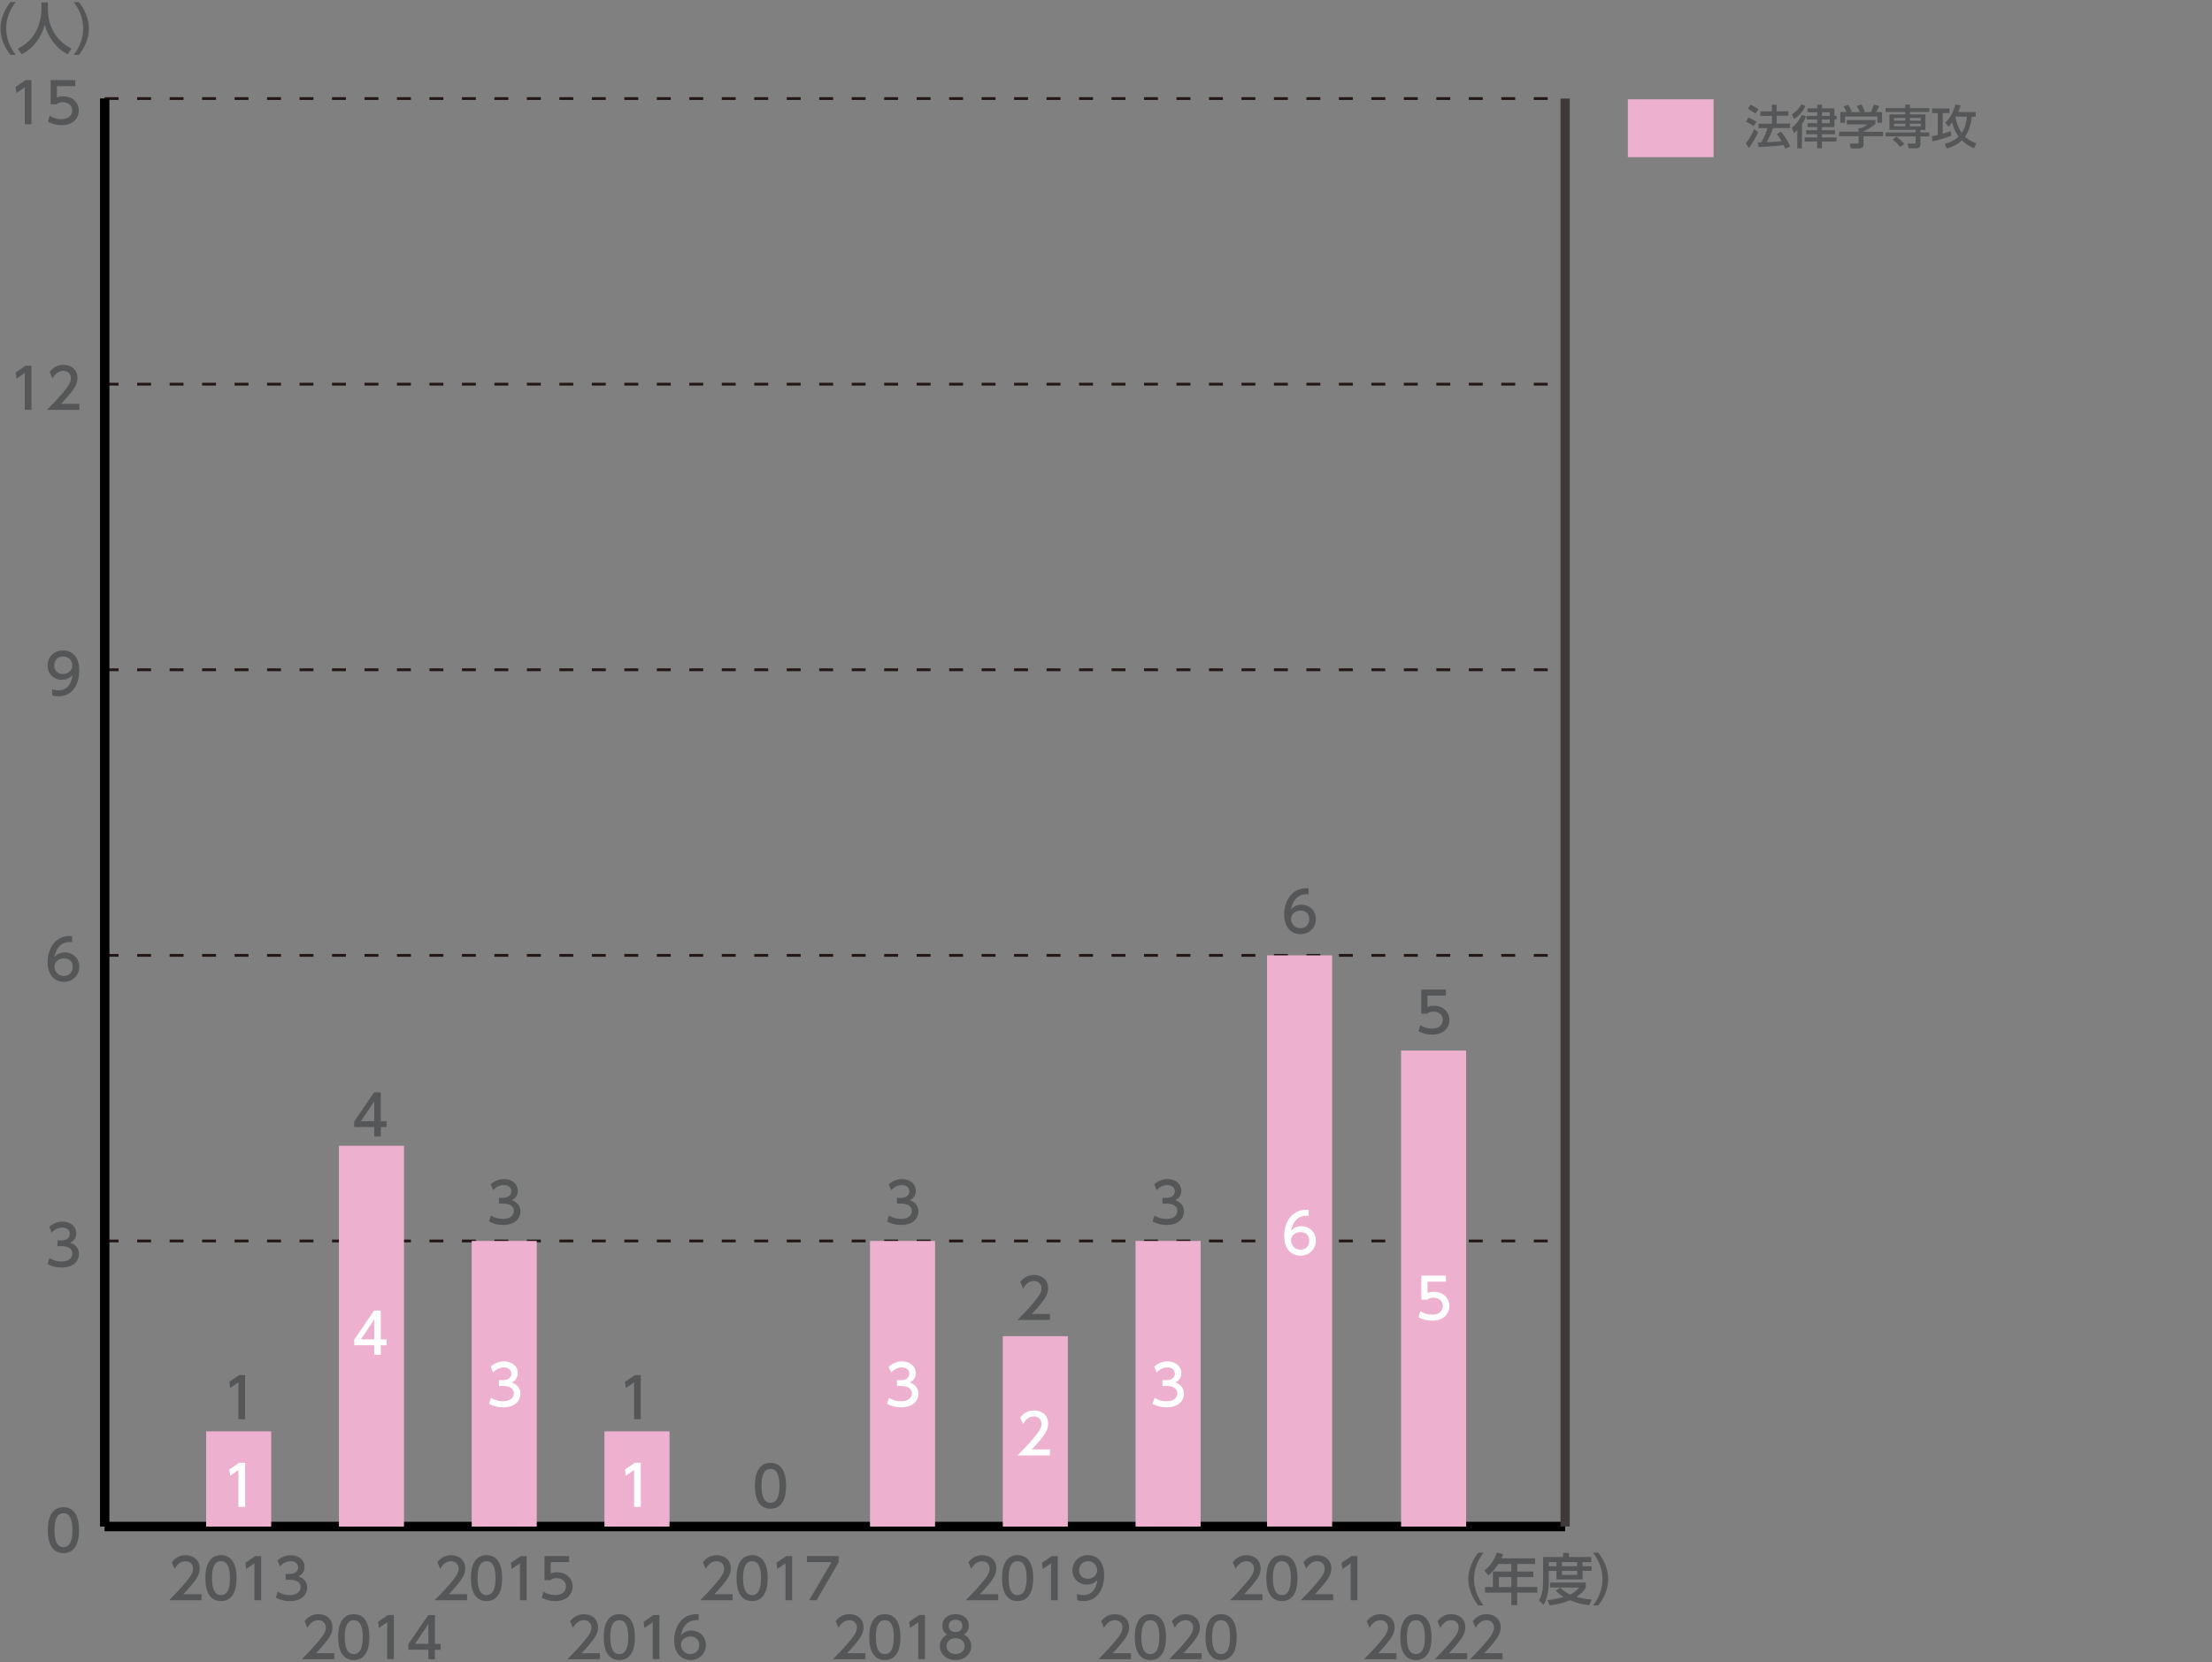 <?xml version="1.0" encoding="utf-8"?>
<!-- Generator: Adobe Illustrator 27.7.0, SVG Export Plug-In . SVG Version: 6.00 Build 0)  -->
<svg version="1.1" id="レイヤー_1" xmlns="http://www.w3.org/2000/svg" xmlns:xlink="http://www.w3.org/1999/xlink" x="0px"
	 y="0px" width="532.43px" height="400px" viewBox="0 0 532.43 400" style="enable-background:new 0 0 532.43 400;"
	 xml:space="preserve">
<rect x="0" y="0" width="532.43" height="400" fill="#808080" stroke="none"/>
<style type="text/css">
	.st0{fill:#555657;}
	.st1{fill:none;stroke:#3E3A39;stroke-width:2.234;stroke-miterlimit:10;}
	.st2{fill:none;stroke:#231815;stroke-width:0.67;stroke-miterlimit:10;stroke-dasharray:3.351,4.467;}
	.st3{fill:none;stroke:#000000;stroke-width:2.234;stroke-miterlimit:10;}
	.st4{fill:#EDB1CF;}
	.st5{fill:#FFFFFF;}
</style>
<g>
	<g>
		<g>
			<path class="st0" d="M11.52,368.23c0-1.03,0-5.52,3.75-5.52c3.75,0,3.75,4.5,3.75,5.52c0,1.03,0,5.53-3.75,5.53
				C11.52,373.76,11.52,369.26,11.52,368.23z M17.43,368.23c0-2.05-0.39-4.07-2.16-4.07c-1.77,0-2.16,2.04-2.16,4.07
				c0,2.16,0.44,4.09,2.16,4.09C17.04,372.31,17.43,370.25,17.43,368.23z"/>
		</g>
		<g>
			<path class="st0" d="M11.91,302.74c0.86,0.58,1.89,0.84,2.92,0.84c1.9,0,2.58-1.04,2.58-1.95c0-0.94-0.78-1.74-2.53-1.74h-1.06
				v-1.39h1.02c1.45,0,1.97-0.87,1.97-1.58c0-1.02-0.9-1.49-1.77-1.49c-1.01,0-1.94,0.48-2.61,1.23l-0.58-1.43
				c1.02-0.9,2.18-1.25,3.2-1.25c1.75,0,3.31,1.03,3.31,2.83c0,1.5-1.06,2.05-1.45,2.25c0.55,0.21,2.09,0.8,2.09,2.72
				c0,1.43-1.07,3.25-4.18,3.25c-1.39,0-2.43-0.33-3.38-0.84L11.91,302.74z"/>
		</g>
		<g>
			<path class="st0" d="M17.33,226.72c-0.31-0.01-0.34-0.03-0.47-0.03c-2.25,0-3.36,1.57-3.79,3.64c0.54-0.59,1.34-1.14,2.55-1.14
				c1.78,0,3.47,1.31,3.47,3.47c0,2.12-1.65,3.63-3.68,3.63c-1.7,0-3.95-1.08-3.95-4.79c0-2.93,1.63-6.26,5.34-6.26
				c0.19,0,0.31,0,0.54,0.03V226.72z M15.41,230.62c-1.03,0-2.31,0.66-2.31,2c0,1.11,0.87,2.24,2.26,2.24
				c1.38,0,2.13-1.02,2.13-2.12C17.5,230.86,15.98,230.62,15.41,230.62z"/>
		</g>
		<g>
			<path class="st0" d="M12.57,165.83c0.48,0.2,0.96,0.29,1.49,0.29c2.18,0,3.13-1.61,3.4-3.66c-0.38,0.39-1.1,1.14-2.55,1.14
				c-1.83,0-3.46-1.33-3.46-3.44c0-2.06,1.57-3.64,3.71-3.64c1.16,0,3.91,0.51,3.91,4.85c0,3.64-1.85,6.2-4.97,6.2
				c-0.86,0-1.31-0.17-1.54-0.27V165.83z M15.14,162.2c1.18,0,2.26-0.83,2.26-2.09c0-1.14-0.86-2.14-2.21-2.14
				c-1.49,0-2.14,1.21-2.14,2.14C13.05,161.56,14.11,162.2,15.14,162.2z"/>
		</g>
		<g>
			<path class="st0" d="M6.16,88.01h1.41v10.62H5.96v-8.88l-1.98,1.37l-0.21-1.49L6.16,88.01z"/>
			<path class="st0" d="M19.1,97.19v1.45h-7.82c1.16-1.16,2.4-2.43,3.77-4.03c1.62-1.9,2.01-2.69,2.01-3.59
				c0-1.04-0.72-1.77-1.81-1.77c-1.58,0-2.37,1.41-2.63,1.83l-0.67-1.59c0.83-1.1,1.96-1.69,3.34-1.69c1.51,0,3.36,0.87,3.36,3.17
				c0,1.51-0.63,2.68-3.94,6.22H19.1z"/>
		</g>
		<g>
			<path class="st0" d="M6.16,19.28h1.41V29.9H5.96v-8.88l-1.98,1.37L3.76,20.9L6.16,19.28z"/>
			<path class="st0" d="M18.12,20.73h-4.43v2.72c0.33-0.12,0.76-0.27,1.53-0.27c2.28,0,3.75,1.51,3.75,3.42
				c0,1.67-1.21,3.52-4.19,3.52c-1.18,0-2.21-0.27-3.25-0.83l0.44-1.46c0.86,0.58,1.77,0.84,2.8,0.84c2.05,0,2.61-1.21,2.61-2.09
				c0-1.25-1.02-2-2.26-2c-0.55,0-1.11,0.15-1.53,0.51H12.2v-5.81h5.92V20.73z"/>
		</g>
	</g>
	<line class="st1" x1="25.19" y1="367.36" x2="25.19" y2="23.72"/>
	<g>
		<g>
			<line class="st1" x1="25.19" y1="367.36" x2="376.73" y2="367.36"/>
			<line class="st2" x1="25.19" y1="298.64" x2="376.73" y2="298.64"/>
			<line class="st2" x1="25.19" y1="229.91" x2="376.73" y2="229.91"/>
			<line class="st2" x1="25.19" y1="161.18" x2="376.73" y2="161.18"/>
			<line class="st2" x1="25.19" y1="92.45" x2="376.73" y2="92.45"/>
			<line class="st2" x1="25.19" y1="23.72" x2="376.73" y2="23.72"/>
		</g>
	</g>
</g>
<g>
	<g>
		<g>
			<path class="st0" d="M2.51,13.2c-2.26-2.84-2.4-5.5-2.4-6.35s0.13-3.51,2.4-6.35h1.27C2.35,2.32,1.49,4.53,1.49,6.85
				s0.87,4.53,2.29,6.35H2.51z"/>
			<path class="st0" d="M9.97,0.59h1.57v1.65c0,2.6,0.82,6.97,5.67,9.46l-0.92,1.37c-2.46-1.23-4.61-3.74-5.53-7.13
				c-0.83,3.22-2.84,5.75-5.51,7.13l-0.99-1.34c1.95-0.95,3.59-2.48,4.54-4.45C9.51,5.79,9.97,3.93,9.97,2.3V0.59z"/>
			<path class="st0" d="M17.73,13.2c1.43-1.81,2.29-4.03,2.29-6.35s-0.86-4.54-2.29-6.35H19c2.17,2.71,2.4,5.32,2.4,6.35
				s-0.23,3.64-2.4,6.35H17.73z"/>
		</g>
	</g>
</g>
<g>
	<line class="st3" x1="25.19" y1="367.36" x2="376.73" y2="367.36"/>
	<g>
		<g>
			<line class="st3" x1="25.19" y1="367.36" x2="25.19" y2="23.72"/>
			<line class="st1" x1="376.73" y1="367.36" x2="376.73" y2="23.72"/>
		</g>
	</g>
</g>
<g>
	<g>
		<g>
			<rect x="49.62" y="344.46" class="st4" width="15.66" height="22.91"/>
			<rect x="81.58" y="275.73" class="st4" width="15.66" height="91.64"/>
			<rect x="113.54" y="298.64" class="st4" width="15.66" height="68.73"/>
			<rect x="145.49" y="344.46" class="st4" width="15.66" height="22.91"/>
			<rect x="177.45" y="367.36" class="st4" width="15.66" height="0"/>
			<rect x="209.41" y="298.64" class="st4" width="15.66" height="68.73"/>
			<rect x="241.37" y="321.55" class="st4" width="15.66" height="45.82"/>
		</g>
	</g>
</g>
<g>
	<g>
		<path class="st0" d="M240.26,383.65v1.45h-7.82c1.16-1.16,2.4-2.42,3.76-4.03c1.62-1.9,2.01-2.69,2.01-3.59
			c0-1.04-0.72-1.77-1.81-1.77c-1.58,0-2.37,1.4-2.62,1.83l-0.67-1.59c0.83-1.1,1.95-1.69,3.34-1.69c1.51,0,3.36,0.87,3.36,3.18
			c0,1.51-0.63,2.68-3.94,6.21H240.26z"/>
		<path class="st0" d="M241.19,379.77c0-1.03,0-5.52,3.75-5.52c3.75,0,3.75,4.5,3.75,5.52c0,1.03,0,5.53-3.75,5.53
			C241.19,385.31,241.19,380.81,241.19,379.77z M247.1,379.77c0-2.05-0.39-4.07-2.16-4.07c-1.77,0-2.16,2.04-2.16,4.07
			c0,2.16,0.44,4.09,2.16,4.09C246.71,383.86,247.1,381.8,247.1,379.77z"/>
		<path class="st0" d="M253.19,374.47h1.41v10.62h-1.61v-8.88l-1.98,1.37l-0.21-1.49L253.19,374.47z"/>
		<path class="st0" d="M259.26,383.57c0.48,0.2,0.96,0.29,1.49,0.29c2.18,0,3.13-1.61,3.4-3.66c-0.38,0.39-1.1,1.14-2.55,1.14
			c-1.83,0-3.46-1.33-3.46-3.44c0-2.06,1.57-3.65,3.71-3.65c1.16,0,3.91,0.51,3.91,4.85c0,3.65-1.85,6.2-4.97,6.2
			c-0.86,0-1.31-0.17-1.54-0.27V383.57z M261.83,379.94c1.18,0,2.26-0.83,2.26-2.09c0-1.14-0.86-2.14-2.21-2.14
			c-1.49,0-2.14,1.2-2.14,2.14C259.74,379.29,260.8,379.94,261.83,379.94z"/>
	</g>
	<g>
		<path class="st0" d="M208.3,397.84v1.45h-7.82c1.16-1.16,2.4-2.43,3.77-4.03c1.62-1.9,2.01-2.69,2.01-3.59
			c0-1.04-0.72-1.77-1.81-1.77c-1.58,0-2.37,1.41-2.63,1.83l-0.67-1.59c0.83-1.1,1.96-1.69,3.34-1.69c1.51,0,3.36,0.87,3.36,3.17
			c0,1.51-0.63,2.68-3.94,6.22H208.3z"/>
		<path class="st0" d="M209.23,393.97c0-1.03,0-5.52,3.75-5.52c3.75,0,3.75,4.5,3.75,5.52c0,1.03,0,5.53-3.75,5.53
			C209.23,399.5,209.23,395,209.23,393.97z M215.14,393.97c0-2.05-0.39-4.07-2.16-4.07c-1.77,0-2.16,2.04-2.16,4.07
			c0,2.16,0.44,4.09,2.16,4.09C214.75,398.05,215.14,395.99,215.14,393.97z"/>
		<path class="st0" d="M221.23,388.66h1.41v10.62h-1.61v-8.88l-1.98,1.37l-0.21-1.49L221.23,388.66z"/>
		<path class="st0" d="M233.78,396.16c0,1.96-1.71,3.34-3.78,3.34c-2.06,0-3.78-1.38-3.78-3.34c0-1.46,0.91-2.38,1.76-2.8
			c-0.79-0.48-1.16-1.34-1.16-2.16c0-1.58,1.25-2.76,3.19-2.76c1.93,0,3.19,1.18,3.19,2.76c0,0.82-0.38,1.68-1.17,2.16
			C232.87,393.78,233.78,394.71,233.78,396.16z M232.19,396.14c0-0.78-0.54-1.9-2.18-1.9c-1.63,0-2.18,1.11-2.18,1.9
			c0,1.06,0.91,1.92,2.18,1.92C231.28,398.05,232.19,397.2,232.19,396.14z M231.65,391.28c0-0.99-0.79-1.49-1.65-1.49
			s-1.65,0.51-1.65,1.47c0,0.64,0.38,1.49,1.65,1.49C231.26,392.75,231.65,391.9,231.65,391.28z"/>
	</g>
	<g>
		<path class="st0" d="M303.88,383.65v1.45h-7.82c1.16-1.16,2.4-2.43,3.76-4.03c1.62-1.9,2.01-2.69,2.01-3.59
			c0-1.04-0.72-1.77-1.81-1.77c-1.58,0-2.37,1.41-2.62,1.83l-0.67-1.59c0.83-1.1,1.95-1.69,3.34-1.69c1.51,0,3.36,0.87,3.36,3.17
			c0,1.51-0.63,2.68-3.94,6.22H303.88z"/>
		<path class="st0" d="M304.81,379.77c0-1.03,0-5.52,3.75-5.52c3.75,0,3.75,4.5,3.75,5.52c0,1.03,0,5.53-3.75,5.53
			C304.81,385.31,304.81,380.81,304.81,379.77z M310.71,379.77c0-2.05-0.39-4.07-2.16-4.07c-1.77,0-2.16,2.04-2.16,4.07
			c0,2.16,0.44,4.09,2.16,4.09C310.32,383.86,310.71,381.8,310.71,379.77z"/>
		<path class="st0" d="M320.9,383.65v1.45h-7.82c1.16-1.16,2.4-2.43,3.76-4.03c1.62-1.9,2.01-2.69,2.01-3.59
			c0-1.04-0.72-1.77-1.81-1.77c-1.58,0-2.37,1.41-2.62,1.83l-0.67-1.59c0.83-1.1,1.95-1.69,3.34-1.69c1.51,0,3.36,0.87,3.36,3.17
			c0,1.51-0.63,2.68-3.94,6.22H320.9z"/>
		<path class="st0" d="M325.31,374.47h1.41v10.62h-1.61v-8.88l-1.98,1.37l-0.21-1.49L325.31,374.47z"/>
	</g>
	<g>
		<path class="st0" d="M176.35,383.65v1.45h-7.82c1.16-1.16,2.4-2.42,3.76-4.03c1.62-1.9,2.01-2.69,2.01-3.59
			c0-1.04-0.72-1.77-1.81-1.77c-1.58,0-2.37,1.4-2.62,1.83l-0.67-1.59c0.83-1.1,1.95-1.69,3.34-1.69c1.51,0,3.36,0.87,3.36,3.18
			c0,1.51-0.63,2.68-3.94,6.21H176.35z"/>
		<path class="st0" d="M177.28,379.77c0-1.03,0-5.52,3.75-5.52c3.75,0,3.75,4.5,3.75,5.52c0,1.03,0,5.53-3.75,5.53
			C177.28,385.31,177.28,380.81,177.28,379.77z M183.18,379.77c0-2.05-0.39-4.07-2.16-4.07c-1.77,0-2.16,2.04-2.16,4.07
			c0,2.16,0.44,4.09,2.16,4.09C182.8,383.86,183.18,381.8,183.18,379.77z"/>
		<path class="st0" d="M189.27,374.47h1.41v10.62h-1.61v-8.88l-1.98,1.37l-0.21-1.49L189.27,374.47z"/>
		<path class="st0" d="M201.86,374.47v1.5l-5.31,9.12h-1.78l5.39-9.17h-5.93v-1.45H201.86z"/>
	</g>
	<g>
		<path class="st0" d="M144.39,397.84v1.45h-7.82c1.16-1.16,2.4-2.43,3.77-4.03c1.62-1.9,2.01-2.69,2.01-3.59
			c0-1.04-0.72-1.77-1.81-1.77c-1.58,0-2.37,1.41-2.63,1.83l-0.67-1.59c0.83-1.1,1.96-1.69,3.34-1.69c1.51,0,3.36,0.87,3.36,3.17
			c0,1.51-0.63,2.68-3.94,6.22H144.39z"/>
		<path class="st0" d="M145.32,393.97c0-1.03,0-5.52,3.75-5.52c3.75,0,3.75,4.5,3.75,5.52c0,1.03,0,5.53-3.75,5.53
			C145.32,399.5,145.32,395,145.32,393.97z M151.22,393.97c0-2.05-0.39-4.07-2.16-4.07c-1.77,0-2.16,2.04-2.16,4.07
			c0,2.16,0.44,4.09,2.16,4.09C150.84,398.05,151.22,395.99,151.22,393.97z"/>
		<path class="st0" d="M157.31,388.66h1.41v10.62h-1.61v-8.88l-1.98,1.37l-0.21-1.49L157.31,388.66z"/>
		<path class="st0" d="M168.15,389.92c-0.31-0.01-0.34-0.03-0.47-0.03c-2.25,0-3.36,1.57-3.79,3.64c0.54-0.59,1.34-1.14,2.55-1.14
			c1.78,0,3.47,1.31,3.47,3.47c0,2.12-1.65,3.63-3.68,3.63c-1.7,0-3.95-1.08-3.95-4.79c0-2.93,1.63-6.26,5.34-6.26
			c0.19,0,0.31,0,0.54,0.03V389.92z M166.22,393.82c-1.03,0-2.31,0.66-2.31,2c0,1.11,0.87,2.24,2.26,2.24
			c1.38,0,2.13-1.02,2.13-2.12C168.31,394.06,166.8,393.82,166.22,393.82z"/>
	</g>
	<g>
		<path class="st0" d="M112.43,383.65v1.45h-7.82c1.16-1.16,2.4-2.42,3.76-4.03c1.62-1.9,2.01-2.69,2.01-3.59
			c0-1.04-0.72-1.77-1.81-1.77c-1.58,0-2.37,1.4-2.62,1.83l-0.67-1.59c0.83-1.1,1.95-1.69,3.34-1.69c1.51,0,3.36,0.87,3.36,3.18
			c0,1.51-0.63,2.68-3.94,6.21H112.43z"/>
		<path class="st0" d="M113.36,379.77c0-1.03,0-5.52,3.75-5.52c3.75,0,3.75,4.5,3.75,5.52c0,1.03,0,5.53-3.75,5.53
			C113.36,385.31,113.36,380.81,113.36,379.77z M119.27,379.77c0-2.05-0.39-4.07-2.16-4.07c-1.77,0-2.16,2.04-2.16,4.07
			c0,2.16,0.44,4.09,2.16,4.09C118.88,383.86,119.27,381.8,119.27,379.77z"/>
		<path class="st0" d="M125.35,374.47h1.41v10.62h-1.61v-8.88l-1.98,1.37l-0.21-1.49L125.35,374.47z"/>
		<path class="st0" d="M136.98,375.92h-4.43v2.72c0.34-0.12,0.76-0.27,1.53-0.27c2.28,0,3.75,1.51,3.75,3.42
			c0,1.67-1.2,3.52-4.19,3.52c-1.18,0-2.21-0.27-3.25-0.83l0.44-1.46c0.86,0.58,1.77,0.84,2.8,0.84c2.05,0,2.61-1.2,2.61-2.09
			c0-1.25-1.02-2-2.26-2c-0.55,0-1.11,0.15-1.53,0.51h-1.38v-5.81h5.92V375.92z"/>
	</g>
	<g>
		<path class="st0" d="M80.47,397.84v1.45h-7.82c1.16-1.16,2.4-2.43,3.77-4.03c1.62-1.9,2.01-2.69,2.01-3.59
			c0-1.04-0.72-1.77-1.81-1.77c-1.58,0-2.37,1.41-2.63,1.83l-0.67-1.59c0.83-1.1,1.96-1.69,3.34-1.69c1.51,0,3.36,0.87,3.36,3.17
			c0,1.51-0.63,2.68-3.94,6.22H80.47z"/>
		<path class="st0" d="M81.4,393.97c0-1.03,0-5.52,3.75-5.52c3.75,0,3.75,4.5,3.75,5.52c0,1.03,0,5.53-3.75,5.53
			C81.4,399.5,81.4,395,81.4,393.97z M87.31,393.97c0-2.05-0.39-4.07-2.16-4.07c-1.77,0-2.16,2.04-2.16,4.07
			c0,2.16,0.44,4.09,2.16,4.09C86.92,398.05,87.31,395.99,87.31,393.97z"/>
		<path class="st0" d="M93.39,388.66h1.41v10.62h-1.61v-8.88l-1.98,1.37L91,390.28L93.39,388.66z"/>
		<path class="st0" d="M103.11,399.29v-2.28h-4.82v-1.35l4.78-6.99h1.62v6.94h1.39v1.41h-1.39v2.28H103.11z M99.89,395.6h3.22v-4.77
			L99.89,395.6z"/>
	</g>
	<g>
		<path class="st0" d="M48.51,383.65v1.45h-7.82c1.16-1.16,2.4-2.42,3.76-4.03c1.62-1.9,2.01-2.69,2.01-3.59
			c0-1.04-0.72-1.77-1.81-1.77c-1.58,0-2.37,1.4-2.62,1.83l-0.67-1.59c0.83-1.1,1.95-1.69,3.34-1.69c1.51,0,3.36,0.87,3.36,3.18
			c0,1.51-0.63,2.68-3.94,6.21H48.51z"/>
		<path class="st0" d="M49.44,379.77c0-1.03,0-5.52,3.75-5.52c3.75,0,3.75,4.5,3.75,5.52c0,1.03,0,5.53-3.75,5.53
			C49.44,385.31,49.44,380.81,49.44,379.77z M55.35,379.77c0-2.05-0.39-4.07-2.16-4.07c-1.77,0-2.16,2.04-2.16,4.07
			c0,2.16,0.44,4.09,2.16,4.09C54.96,383.86,55.35,381.8,55.35,379.77z"/>
		<path class="st0" d="M61.44,374.47h1.41v10.62h-1.61v-8.88l-1.98,1.37l-0.21-1.49L61.44,374.47z"/>
		<path class="st0" d="M66.85,383.02c0.86,0.58,1.89,0.84,2.92,0.84c1.9,0,2.58-1.04,2.58-1.95c0-0.94-0.78-1.74-2.53-1.74h-1.06
			v-1.39h1.02c1.45,0,1.97-0.87,1.97-1.58c0-1.02-0.9-1.49-1.77-1.49c-1,0-1.94,0.48-2.61,1.23l-0.58-1.43
			c1.02-0.9,2.18-1.25,3.2-1.25c1.76,0,3.31,1.03,3.31,2.83c0,1.5-1.06,2.05-1.45,2.25c0.55,0.21,2.09,0.8,2.09,2.72
			c0,1.43-1.07,3.25-4.18,3.25c-1.39,0-2.42-0.33-3.37-0.84L66.85,383.02z"/>
	</g>
</g>
<g>
	<g>
		<path class="st0" d="M355.82,386.35c-2.26-2.84-2.4-5.5-2.4-6.35c0-0.84,0.13-3.51,2.4-6.35h1.27c-1.43,1.82-2.29,4.03-2.29,6.35
			c0,2.32,0.87,4.53,2.29,6.35H355.82z"/>
		<path class="st0" d="M369.5,375.02v1.35h-4.31v1.82h3.89v1.31h-3.89v2.42h4.84v1.35h-4.84v3.01h-1.41v-3.01h-6.33v-1.35h1.9v-3.74
			h4.43v-1.82h-3.11c-0.95,1.49-1.74,2.17-2.44,2.75l-0.95-1.19c1.45-1.1,2.45-2.48,2.97-4.29l1.53,0.38c-0.17,0.52-0.25,0.7-0.39,1
			H369.5z M363.78,379.51h-3v2.42h3V379.51z"/>
		<path class="st0" d="M371.42,374.7h4.82v-0.99h1.41v0.99h5.36v1.23h-2.09v0.99h2.17v1.1h-2.17v2.06h-6.28v-2.06h-1.85v2.44
			c0,2.05-0.28,4.19-1.27,5.73l-1.1-1.04c0.8-1.18,1.01-2.96,1.01-4.72V374.7z M375.56,382.05c0.39,0.39,1.07,1.09,2.36,1.68
			c1.42-0.68,1.88-1.29,2.17-1.69h-6.99v-1.2h8.6v1.2c-0.2,0.35-0.72,1.26-2.28,2.25c1.15,0.33,2.25,0.52,3.72,0.66l-0.62,1.33
			c-0.64-0.07-2.52-0.28-4.61-1.19c-2.04,0.88-3.8,1.11-4.9,1.22l-0.55-1.25c0.74-0.08,2.06-0.2,3.91-0.75
			c-1.23-0.75-1.7-1.29-1.92-1.54L375.56,382.05z M372.79,375.93v0.99h1.85v-0.99H372.79z M375.95,375.93v0.99h3.68v-0.99H375.95z
			 M375.95,378.02v0.99h3.68v-0.99H375.95z"/>
		<path class="st0" d="M383.43,386.35c1.43-1.81,2.29-4.03,2.29-6.35c0-2.32-0.86-4.54-2.29-6.35h1.27c2.17,2.71,2.4,5.32,2.4,6.35
			c0,1.03-0.23,3.64-2.4,6.35H383.43z"/>
	</g>
</g>
<rect x="391.83" y="23.89" class="st4" width="20.63" height="13.93"/>
<g>
	<path class="st0" d="M423.19,31.79c-0.47,1.09-1.42,2.8-2.22,3.81l-0.76-1.12c0.49-0.58,0.98-1.19,2.05-3.41L423.19,31.79z
		 M420.84,28.26c0.86,0.39,1.39,0.69,1.96,1.06l-0.69,1.04c-0.58-0.44-1.16-0.78-1.83-1.08L420.84,28.26z M421.36,25.2
		c0.46,0.19,1.51,0.78,1.91,1.08l-0.74,1.05c-0.53-0.41-0.66-0.49-1.81-1.17L421.36,25.2z M426.77,30.81
		c-0.42,1.28-0.86,2.19-1.54,3.39c1.29-0.04,1.79-0.06,3.6-0.23c-0.43-0.77-0.92-1.42-1.16-1.73l1.02-0.57
		c1.05,1.2,1.81,2.67,2.19,3.57l-1.16,0.54c-0.14-0.34-0.24-0.57-0.39-0.87c-1.62,0.27-4.81,0.44-6.05,0.48l-0.17-1.11
		c0.16,0,0.76-0.02,0.85-0.02c0.74-1.35,1.14-2.26,1.45-3.43h-2.14v-1.07h3.24v-1.88h-2.8v-1.08h2.8V25.2h1.13v1.58h2.81v1.08h-2.81
		v1.88h3.23v1.07H426.77z"/>
	<path class="st0" d="M434.7,28c-0.13,0.38-0.38,1.03-0.96,1.88v5.81h-1.14v-4.37c-0.4,0.42-0.56,0.52-0.8,0.7l-0.5-1.26
		c0.79-0.62,1.55-1.4,2.39-3.15L434.7,28z M434.59,25.49c-0.92,1.96-2.12,2.75-2.77,3.16l-0.5-1.12c1.4-0.85,2.09-2.08,2.28-2.43
		L434.59,25.49z M438.54,25.19v0.88h3.01v1.81h0.51v0.87h-0.51v1.83h-3.01v0.76h3.15v0.96h-3.15v0.77h3.52v0.97h-3.52v1.64h-1.14
		v-1.64h-3.03v-0.97h3.03v-0.77h-2.66v-0.96h2.66v-0.76h-2.31v-0.94h2.31v-0.89h-2.57v-0.87h2.57v-0.86h-2.31v-0.95h2.31v-0.88
		H438.54z M438.54,27.02v0.86h1.89v-0.86H438.54z M438.54,28.75v0.89h1.89v-0.89H438.54z"/>
	<path class="st0" d="M451.42,28.89v0.93c-0.64,0.57-1.97,1.43-2.85,1.79v0.09h4.7v1.1h-4.7v2c0,0.8-0.8,0.93-0.92,0.93h-2.19
		l-0.21-1.19h1.8c0.31,0,0.31-0.16,0.31-0.36v-1.39h-4.68v-1.1h4.68v-0.87h0.49c0.38-0.12,1.15-0.44,1.66-0.88h-4.98v-1.05H451.42z
		 M444.44,26.99c-0.23-0.6-0.51-1.11-0.67-1.38l1.08-0.4c0.3,0.43,0.65,1.08,0.84,1.68l-0.26,0.1h2.24
		c-0.28-0.65-0.49-1.03-0.76-1.44l1.11-0.43c0.24,0.36,0.67,1.18,0.85,1.74l-0.37,0.12h1.81c0.13-0.26,0.3-0.59,0.74-1.83l1.28,0.38
		c-0.26,0.59-0.4,0.88-0.74,1.45h1.42v2.56h-1.13v-1.5h-7.77v1.5h-1.13v-2.56H444.44z"/>
	<path class="st0" d="M458.61,25.17h1.11v0.84h4.66v0.94h-4.66v0.58h3.73v3.72h-1.21v0.63h2.14v0.95h-2.14v1.92
		c0,0.91-0.8,0.95-0.95,0.95h-1.87l-0.3-1.15h1.75c0.2,0,0.22-0.04,0.22-0.29v-1.43h-7.22v-0.95h7.22v-0.63h-6.3v-3.72h3.8v-0.58
		h-4.73v-0.94h4.73V25.17z M457.38,35.39c-0.64-0.87-1.55-1.61-1.8-1.81l0.85-0.7c0.43,0.31,1.45,1.14,1.96,1.75L457.38,35.39z
		 M458.61,28.39h-2.72v0.65h2.72V28.39z M458.61,29.78h-2.72v0.63h2.72V29.78z M462.35,28.39h-2.63v0.65h2.63V28.39z M462.35,29.78
		h-2.63v0.63h2.63V29.78z"/>
	<path class="st0" d="M464.98,32.8c0.31-0.04,0.49-0.08,1.45-0.31v-5.27h-1.39v-1.13h4.19v1.13h-1.62v4.95
		c0.48-0.13,1.4-0.4,1.92-0.62l0.15,1.1c-1.14,0.51-3.37,1.12-4.56,1.36L464.98,32.8z M475.56,26.95v1.12h-0.95
		c-0.19,1.79-0.65,3.44-1.62,4.82c0.83,0.78,1.74,1.26,2.73,1.6l-0.56,1.18c-0.86-0.36-1.93-0.88-2.93-1.91
		c-0.68,0.67-1.71,1.4-3.62,1.99l-0.51-1.14c1.76-0.45,2.72-1.17,3.34-1.75c-0.37-0.49-1.12-1.57-1.56-3.39
		c-0.45,0.63-0.7,0.86-0.87,1.01l-0.82-0.97c1.13-0.92,2.04-2.63,2.45-4.34l1.28,0.18c-0.1,0.42-0.19,0.8-0.56,1.61H475.56z
		 M470.78,28.07c-0.02,0.04-0.07,0.12-0.1,0.17c0.26,1.36,0.74,2.63,1.52,3.72c0.32-0.48,1.03-1.57,1.24-3.89H470.78z"/>
</g>
<g>
	<g>
		<path class="st5" d="M90.08,326.01v-2.28h-4.82v-1.35l4.78-6.99h1.62v6.94h1.39v1.41h-1.39v2.28H90.08z M86.86,322.32h3.22v-4.77
			L86.86,322.32z"/>
	</g>
</g>
<g>
	<g>
		<path class="st5" d="M118.18,336.38c0.86,0.58,1.89,0.84,2.92,0.84c1.9,0,2.58-1.04,2.58-1.95c0-0.94-0.78-1.74-2.53-1.74h-1.06
			v-1.39h1.02c1.45,0,1.97-0.87,1.97-1.58c0-1.02-0.9-1.49-1.77-1.49c-1.01,0-1.94,0.48-2.61,1.23l-0.58-1.43
			c1.02-0.9,2.18-1.25,3.2-1.25c1.75,0,3.31,1.03,3.31,2.83c0,1.5-1.06,2.05-1.45,2.25c0.55,0.21,2.09,0.8,2.09,2.72
			c0,1.43-1.07,3.25-4.18,3.25c-1.39,0-2.43-0.33-3.38-0.84L118.18,336.38z"/>
	</g>
</g>
<g>
	<g>
		<path class="st5" d="M152.83,352.01h1.41v10.62h-1.61v-8.88l-1.98,1.37l-0.21-1.49L152.83,352.01z"/>
	</g>
</g>
<g>
	<g>
		<path class="st5" d="M252.73,348.8v1.45h-7.82c1.16-1.16,2.4-2.42,3.76-4.03c1.62-1.9,2.01-2.69,2.01-3.59
			c0-1.04-0.72-1.77-1.81-1.77c-1.58,0-2.37,1.41-2.62,1.84l-0.67-1.59c0.83-1.1,1.95-1.69,3.34-1.69c1.51,0,3.36,0.87,3.36,3.18
			c0,1.51-0.63,2.68-3.94,6.21H252.73z"/>
	</g>
</g>
<g>
	<g>
		<path class="st5" d="M213.98,336.38c0.86,0.58,1.89,0.84,2.92,0.84c1.9,0,2.58-1.04,2.58-1.95c0-0.94-0.78-1.74-2.53-1.74h-1.06
			v-1.39h1.02c1.45,0,1.97-0.87,1.97-1.58c0-1.02-0.9-1.49-1.77-1.49c-1.01,0-1.94,0.48-2.61,1.23l-0.58-1.43
			c1.02-0.9,2.18-1.25,3.2-1.25c1.75,0,3.31,1.03,3.31,2.83c0,1.5-1.06,2.05-1.45,2.25c0.55,0.21,2.09,0.8,2.09,2.72
			c0,1.43-1.07,3.25-4.18,3.25c-1.39,0-2.43-0.33-3.38-0.84L213.98,336.38z"/>
	</g>
</g>
<g>
	<g>
		<path class="st5" d="M57.59,352.01H59v10.62h-1.61v-8.88l-1.98,1.37l-0.21-1.49L57.59,352.01z"/>
	</g>
</g>
<g>
	<g>
		<path class="st0" d="M90.08,273.5v-2.28h-4.82v-1.35l4.78-6.99h1.62v6.94h1.39v1.41h-1.39v2.28H90.08z M86.86,269.82h3.22v-4.77
			L86.86,269.82z"/>
	</g>
</g>
<g>
	<g>
		<path class="st0" d="M118.18,292.5c0.86,0.58,1.89,0.84,2.92,0.84c1.9,0,2.58-1.04,2.58-1.95c0-0.94-0.78-1.74-2.53-1.74h-1.06
			v-1.39h1.02c1.45,0,1.97-0.87,1.97-1.58c0-1.02-0.9-1.49-1.77-1.49c-1.01,0-1.94,0.48-2.61,1.23l-0.58-1.43
			c1.02-0.9,2.18-1.25,3.2-1.25c1.75,0,3.31,1.03,3.31,2.83c0,1.5-1.06,2.05-1.45,2.25c0.55,0.21,2.09,0.8,2.09,2.72
			c0,1.43-1.07,3.25-4.18,3.25c-1.39,0-2.43-0.33-3.38-0.84L118.18,292.5z"/>
	</g>
</g>
<g>
	<g>
		<path class="st0" d="M152.83,330.91h1.41v10.62h-1.61v-8.88l-1.98,1.37l-0.21-1.49L152.83,330.91z"/>
	</g>
</g>
<g>
	<g>
		<path class="st0" d="M181.71,357.55c0-1.03,0-5.52,3.75-5.52c3.75,0,3.75,4.5,3.75,5.52c0,1.03,0,5.53-3.75,5.53
			C181.71,363.09,181.71,358.59,181.71,357.55z M187.62,357.55c0-2.05-0.39-4.07-2.16-4.07c-1.77,0-2.16,2.04-2.16,4.07
			c0,2.16,0.44,4.09,2.16,4.09C187.23,361.64,187.62,359.58,187.62,357.55z"/>
	</g>
</g>
<g>
	<g>
		<path class="st0" d="M252.73,316.2v1.45h-7.82c1.16-1.16,2.4-2.42,3.76-4.03c1.62-1.9,2.01-2.69,2.01-3.59
			c0-1.04-0.72-1.77-1.81-1.77c-1.58,0-2.37,1.41-2.62,1.84l-0.67-1.59c0.83-1.1,1.95-1.69,3.34-1.69c1.51,0,3.36,0.87,3.36,3.18
			c0,1.51-0.63,2.68-3.94,6.21H252.73z"/>
	</g>
</g>
<g>
	<g>
		<path class="st0" d="M213.98,292.5c0.86,0.58,1.89,0.84,2.92,0.84c1.9,0,2.58-1.04,2.58-1.95c0-0.94-0.78-1.74-2.53-1.74h-1.06
			v-1.39h1.02c1.45,0,1.97-0.87,1.97-1.58c0-1.02-0.9-1.49-1.77-1.49c-1.01,0-1.94,0.48-2.61,1.23l-0.58-1.43
			c1.02-0.9,2.18-1.25,3.2-1.25c1.75,0,3.31,1.03,3.31,2.83c0,1.5-1.06,2.05-1.45,2.25c0.55,0.21,2.09,0.8,2.09,2.72
			c0,1.43-1.07,3.25-4.18,3.25c-1.39,0-2.43-0.33-3.38-0.84L213.98,292.5z"/>
	</g>
</g>
<rect x="304.98" y="229.91" class="st4" width="15.66" height="137.45"/>
<g>
	<g>
		<path class="st5" d="M314.98,292.6c-0.31-0.01-0.33-0.03-0.47-0.03c-2.25,0-3.36,1.57-3.79,3.65c0.53-0.59,1.34-1.14,2.54-1.14
			c1.78,0,3.47,1.31,3.47,3.47c0,2.12-1.65,3.63-3.68,3.63c-1.7,0-3.95-1.08-3.95-4.79c0-2.93,1.63-6.26,5.34-6.26
			c0.19,0,0.31,0,0.53,0.03V292.6z M313.05,296.5c-1.03,0-2.3,0.66-2.3,2c0,1.11,0.87,2.24,2.26,2.24c1.38,0,2.13-1.02,2.13-2.12
			C315.14,296.74,313.63,296.5,313.05,296.5z"/>
	</g>
</g>
<g>
	<g>
		<path class="st0" d="M314.98,215.23c-0.31-0.01-0.33-0.03-0.47-0.03c-2.25,0-3.36,1.57-3.79,3.65c0.53-0.59,1.34-1.14,2.54-1.14
			c1.78,0,3.47,1.31,3.47,3.47c0,2.12-1.65,3.63-3.68,3.63c-1.7,0-3.95-1.08-3.95-4.79c0-2.93,1.63-6.26,5.34-6.26
			c0.19,0,0.31,0,0.53,0.03V215.23z M313.05,219.13c-1.03,0-2.3,0.66-2.3,2c0,1.11,0.87,2.24,2.26,2.24c1.38,0,2.13-1.02,2.13-2.12
			C315.14,219.37,313.63,219.13,313.05,219.13z"/>
	</g>
</g>
<g>
	<path class="st0" d="M272.22,397.84v1.45h-7.82c1.16-1.16,2.4-2.43,3.76-4.03c1.62-1.9,2.01-2.69,2.01-3.59
		c0-1.04-0.72-1.77-1.81-1.77c-1.58,0-2.37,1.41-2.62,1.83l-0.67-1.59c0.83-1.1,1.95-1.69,3.34-1.69c1.51,0,3.36,0.87,3.36,3.17
		c0,1.51-0.63,2.68-3.94,6.22H272.22z"/>
	<path class="st0" d="M273.15,393.97c0-1.03,0-5.52,3.75-5.52c3.75,0,3.75,4.5,3.75,5.52c0,1.03,0,5.53-3.75,5.53
		C273.15,399.5,273.15,395,273.15,393.97z M279.05,393.97c0-2.05-0.39-4.07-2.16-4.07c-1.77,0-2.16,2.04-2.16,4.07
		c0,2.16,0.44,4.09,2.16,4.09C278.67,398.05,279.05,395.99,279.05,393.97z"/>
	<path class="st0" d="M289.24,397.84v1.45h-7.82c1.16-1.16,2.4-2.43,3.76-4.03c1.62-1.9,2.01-2.69,2.01-3.59
		c0-1.04-0.72-1.77-1.81-1.77c-1.58,0-2.37,1.41-2.62,1.83l-0.67-1.59c0.83-1.1,1.95-1.69,3.34-1.69c1.51,0,3.36,0.87,3.36,3.17
		c0,1.51-0.63,2.68-3.94,6.22H289.24z"/>
	<path class="st0" d="M290.17,393.97c0-1.03,0-5.52,3.75-5.52c3.75,0,3.75,4.5,3.75,5.52c0,1.03,0,5.53-3.75,5.53
		C290.17,399.5,290.17,395,290.17,393.97z M296.07,393.97c0-2.05-0.39-4.07-2.16-4.07c-1.77,0-2.16,2.04-2.16,4.07
		c0,2.16,0.44,4.09,2.16,4.09C295.69,398.05,296.07,395.99,296.07,393.97z"/>
</g>
<rect x="273.33" y="298.64" class="st4" width="15.66" height="68.73"/>
<g>
	<g>
		<path class="st5" d="M277.89,336.38c0.86,0.58,1.89,0.84,2.92,0.84c1.9,0,2.58-1.04,2.58-1.95c0-0.94-0.78-1.74-2.53-1.74h-1.06
			v-1.39h1.02c1.45,0,1.97-0.87,1.97-1.58c0-1.02-0.9-1.49-1.77-1.49c-1.01,0-1.94,0.48-2.61,1.23l-0.58-1.43
			c1.02-0.9,2.18-1.25,3.2-1.25c1.75,0,3.31,1.03,3.31,2.83c0,1.5-1.06,2.05-1.45,2.25c0.55,0.21,2.09,0.8,2.09,2.72
			c0,1.43-1.07,3.25-4.18,3.25c-1.39,0-2.43-0.33-3.38-0.84L277.89,336.38z"/>
	</g>
</g>
<g>
	<g>
		<path class="st0" d="M277.89,292.5c0.86,0.58,1.89,0.84,2.92,0.84c1.9,0,2.58-1.04,2.58-1.95c0-0.94-0.78-1.74-2.53-1.74h-1.06
			v-1.39h1.02c1.45,0,1.97-0.87,1.97-1.58c0-1.02-0.9-1.49-1.77-1.49c-1.01,0-1.94,0.48-2.61,1.23l-0.58-1.43
			c1.02-0.9,2.18-1.25,3.2-1.25c1.75,0,3.31,1.03,3.31,2.83c0,1.5-1.06,2.05-1.45,2.25c0.55,0.21,2.09,0.8,2.09,2.72
			c0,1.43-1.07,3.25-4.18,3.25c-1.39,0-2.43-0.33-3.38-0.84L277.89,292.5z"/>
	</g>
</g>
<g>
	<path class="st0" d="M336.13,397.84v1.45h-7.82c1.16-1.16,2.4-2.43,3.77-4.03c1.62-1.9,2.01-2.69,2.01-3.59
		c0-1.04-0.72-1.77-1.81-1.77c-1.58,0-2.37,1.41-2.63,1.83l-0.67-1.59c0.83-1.1,1.96-1.69,3.34-1.69c1.51,0,3.36,0.87,3.36,3.17
		c0,1.51-0.63,2.68-3.94,6.22H336.13z"/>
	<path class="st0" d="M337.06,393.97c0-1.03,0-5.52,3.75-5.52c3.75,0,3.75,4.5,3.75,5.52c0,1.03,0,5.53-3.75,5.53
		C337.06,399.5,337.06,395,337.06,393.97z M342.97,393.97c0-2.05-0.39-4.07-2.16-4.07c-1.77,0-2.16,2.04-2.16,4.07
		c0,2.16,0.44,4.09,2.16,4.09C342.58,398.05,342.97,395.99,342.97,393.97z"/>
	<path class="st0" d="M353.15,397.84v1.45h-7.82c1.16-1.16,2.4-2.43,3.77-4.03c1.62-1.9,2.01-2.69,2.01-3.59
		c0-1.04-0.72-1.77-1.81-1.77c-1.58,0-2.37,1.41-2.63,1.83l-0.67-1.59c0.83-1.1,1.96-1.69,3.34-1.69c1.51,0,3.36,0.87,3.36,3.17
		c0,1.51-0.63,2.68-3.94,6.22H353.15z"/>
	<path class="st0" d="M361.66,397.84v1.45h-7.82c1.16-1.16,2.4-2.43,3.77-4.03c1.62-1.9,2.01-2.69,2.01-3.59
		c0-1.04-0.72-1.77-1.81-1.77c-1.58,0-2.37,1.41-2.63,1.83l-0.67-1.59c0.83-1.1,1.96-1.69,3.34-1.69c1.51,0,3.36,0.87,3.36,3.17
		c0,1.51-0.63,2.68-3.94,6.22H361.66z"/>
</g>
<rect x="337.24" y="252.82" class="st4" width="15.66" height="114.55"/>
<g>
	<g>
		<path class="st5" d="M348.02,308.43h-4.43v2.72c0.34-0.12,0.76-0.27,1.53-0.27c2.28,0,3.75,1.51,3.75,3.42
			c0,1.68-1.2,3.52-4.19,3.52c-1.18,0-2.21-0.27-3.25-0.83l0.44-1.46c0.86,0.58,1.77,0.84,2.8,0.84c2.05,0,2.61-1.21,2.61-2.09
			c0-1.25-1.02-2-2.26-2c-0.55,0-1.11,0.15-1.53,0.51h-1.38v-5.82h5.92V308.43z"/>
	</g>
</g>
<g>
	<g>
		<path class="st0" d="M348.02,239.59h-4.43v2.72c0.34-0.12,0.76-0.27,1.53-0.27c2.28,0,3.75,1.51,3.75,3.42
			c0,1.68-1.2,3.52-4.19,3.52c-1.18,0-2.21-0.27-3.25-0.83l0.44-1.46c0.86,0.58,1.77,0.84,2.8,0.84c2.05,0,2.61-1.21,2.61-2.09
			c0-1.25-1.02-2-2.26-2c-0.55,0-1.11,0.15-1.53,0.51h-1.38v-5.82h5.92V239.59z"/>
	</g>
</g>
<g>
	<g>
		<path class="st0" d="M57.59,330.91H59v10.62h-1.61v-8.88l-1.98,1.37l-0.21-1.49L57.59,330.91z"/>
	</g>
</g>
</svg>
